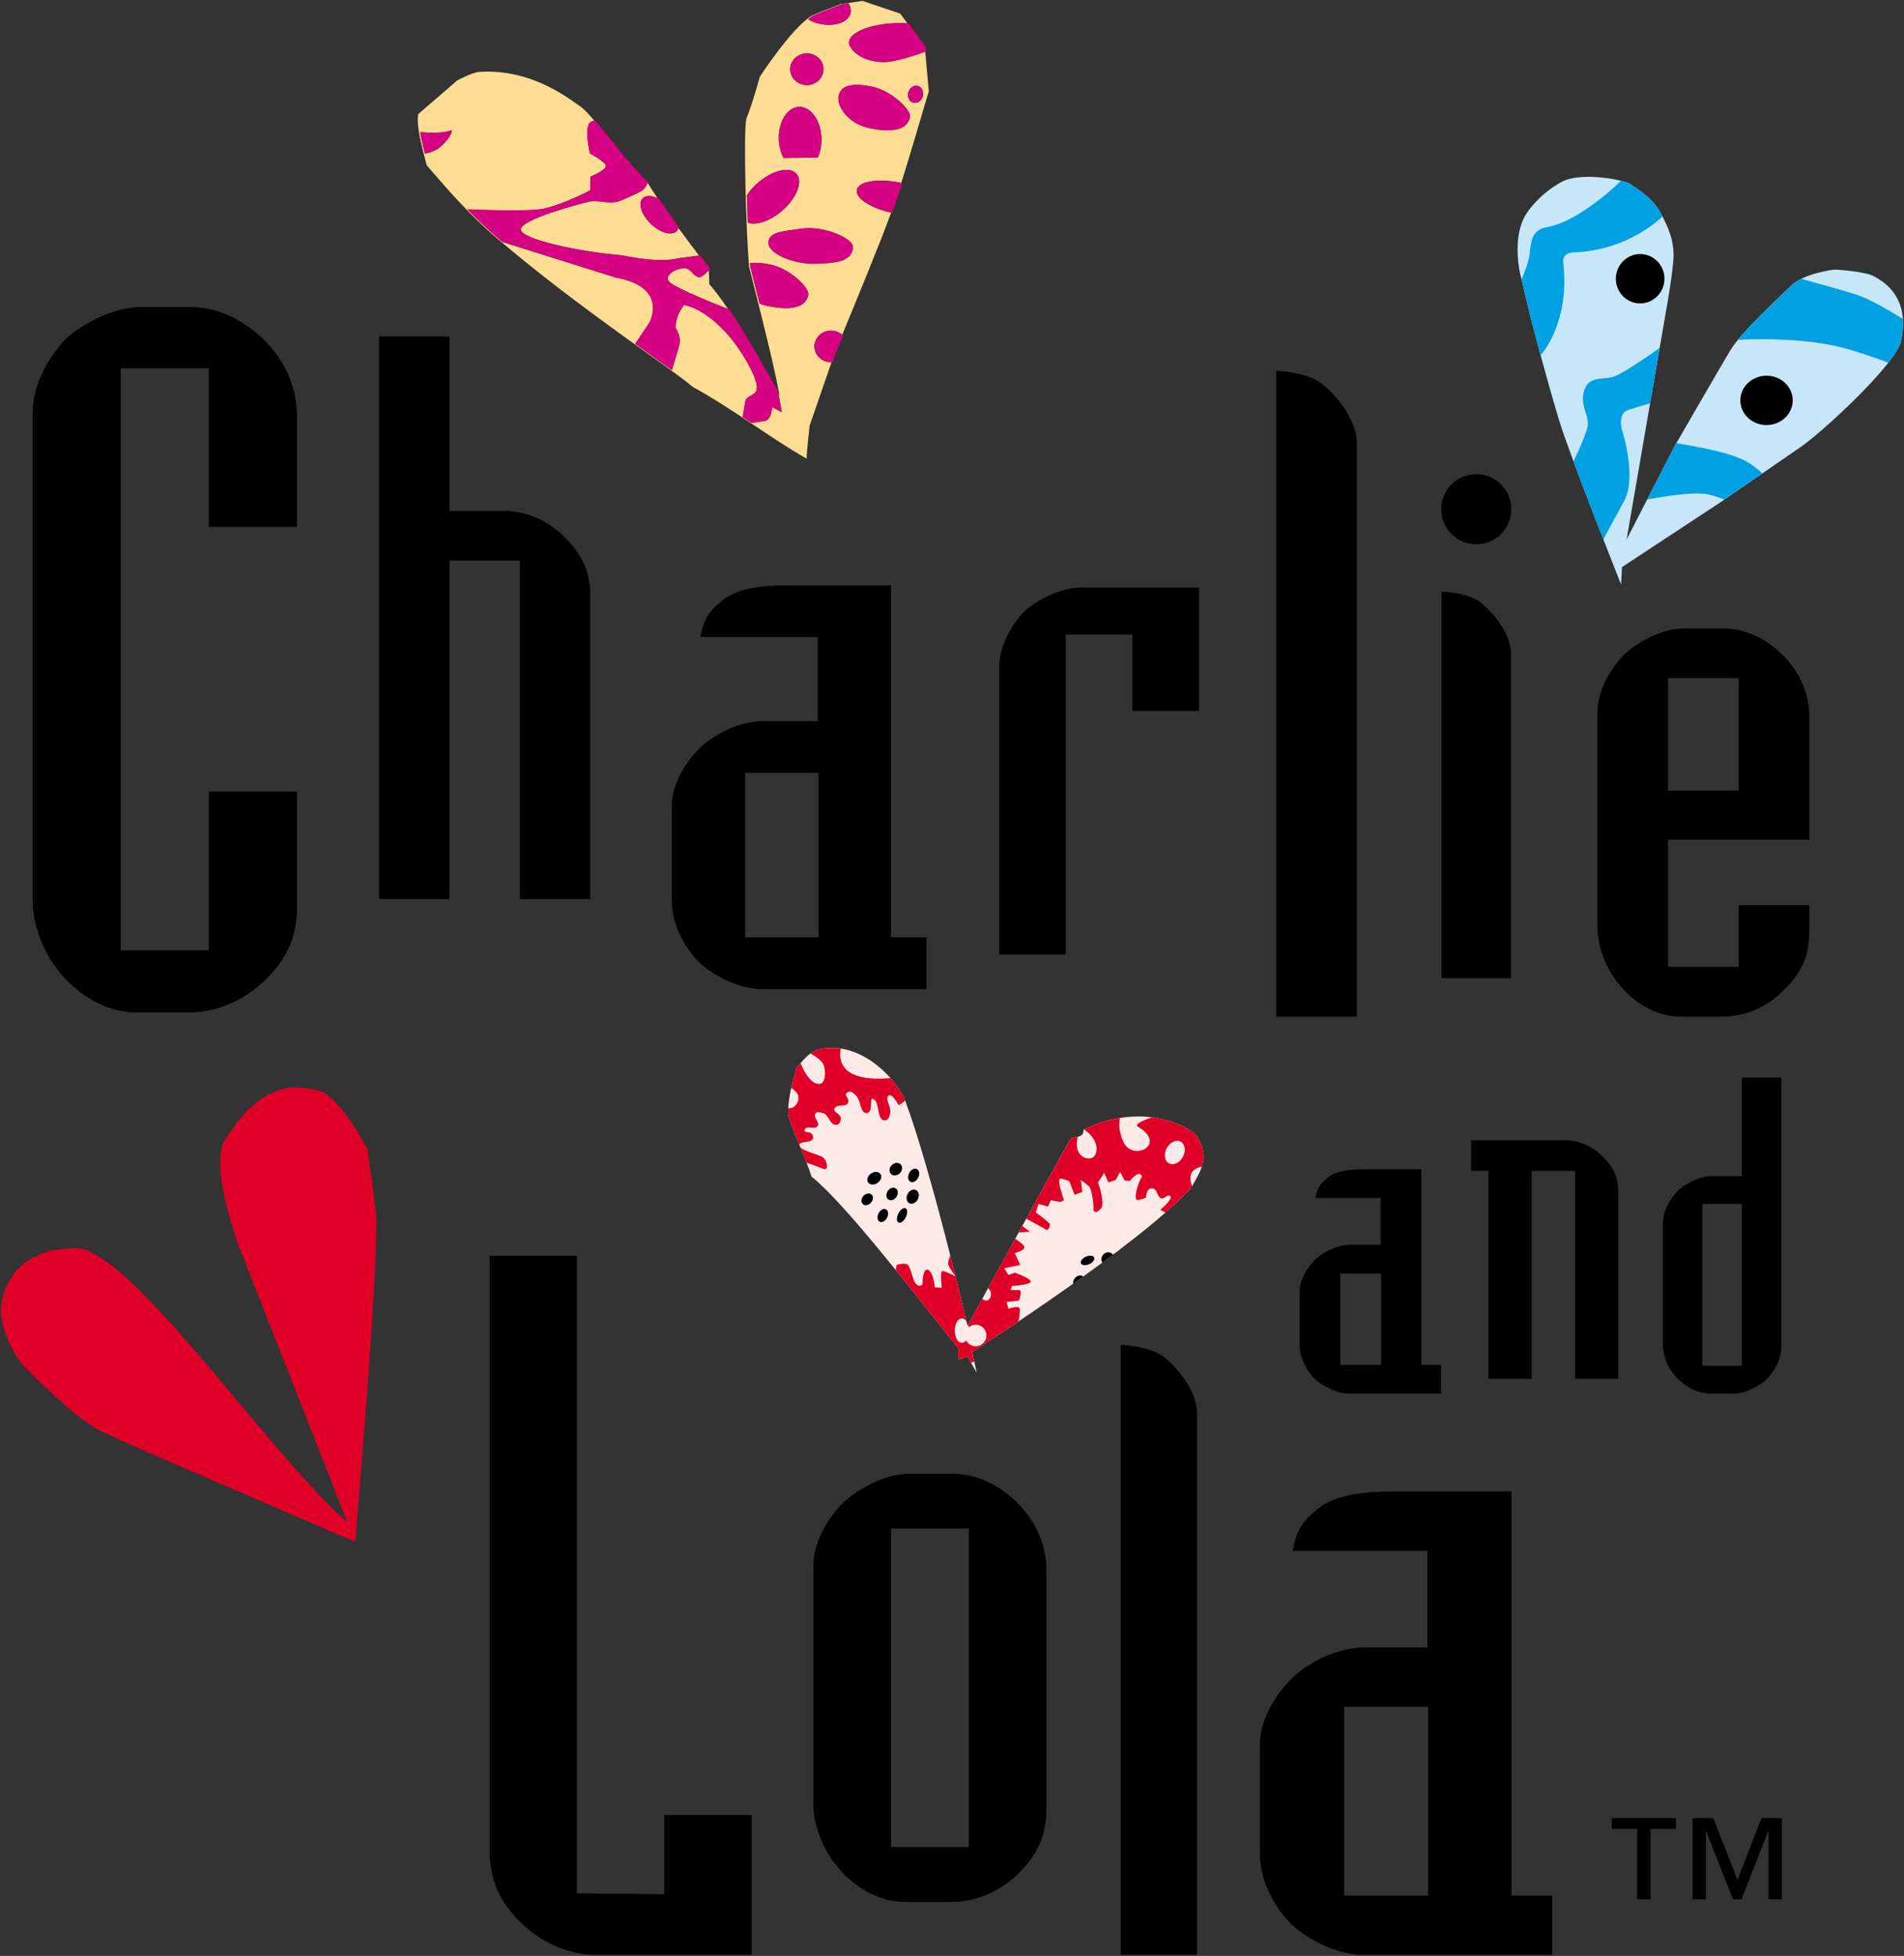 <?xml version="1.0" encoding="UTF-8" standalone="no"?>
<!-- Created with Inkscape (http://www.inkscape.org/) -->

<svg
   xmlns:dc="http://purl.org/dc/elements/1.1/"
   xmlns:cc="http://creativecommons.org/ns#"
   xmlns:rdf="http://www.w3.org/1999/02/22-rdf-syntax-ns#"
   xmlns:svg="http://www.w3.org/2000/svg"
   xmlns="http://www.w3.org/2000/svg"
   xmlns:sodipodi="http://sodipodi.sourceforge.net/DTD/sodipodi-0.dtd"
   xmlns:inkscape="http://www.inkscape.org/namespaces/inkscape"
   width="1000"
   height="1026.735"
   id="svg3361"
   version="1.1"
   inkscape:version="0.48.5 r10040"
   sodipodi:docname="New document 4">
  <rect width="100%" height="100%" fill="#333333" stroke="none"/>
  <defs
     id="defs3363" />
  <sodipodi:namedview
     id="base"
     pagecolor="#ffffff"
     bordercolor="#666666"
     borderopacity="1.0"
     inkscape:pageopacity="0.0"
     inkscape:pageshadow="2"
     inkscape:zoom="0.2840332"
     inkscape:cx="90.555024"
     inkscape:cy="99.768086"
     inkscape:document-units="px"
     inkscape:current-layer="layer1"
     showgrid="false"
     fit-margin-left="0.5"
     fit-margin-bottom="0.5"
     fit-margin-top="0.5"
     fit-margin-right="0.5"
     inkscape:window-width="1920"
     inkscape:window-height="1028"
     inkscape:window-x="-8"
     inkscape:window-y="-8"
     inkscape:window-maximized="1" />
  <g
     inkscape:label="Layer 1"
     inkscape:groupmode="layer"
     id="layer1"
     transform="translate(-77.143,-67.566)">
    <path
       d="m 380.152,1061.435 45.872,0.479 0,-41.522 45.877,0 0,73.409 -81.118,0 c -16.902,0 -30.423,-7.729 -40.085,-16.912 -11.105,-11.099 -16.417,-22.204 -16.417,-38.142 l 0,-311.966 45.872,0 0,334.654 z"
       style="fill:#000000;fill-opacity:1;fill-rule:nonzero;stroke:none"
       id="path3041"
       inkscape:connector-curvature="0" />
    <path
       d="m 545.104,1037.204 40.838,0 0,-167.19 -40.838,0 0,167.19 z m -40.827,-23.615 0,-123.367 c 0,-14.185 8.582,-26.648 15.464,-33.524 5.149,-5.16 20.193,-15.475 34.82,-15.475 l 22.773,0 c 14.195,0 25.363,6.887 33.524,14.606 8.598,8.177 15.907,21.077 15.907,36.099 l 0,125.089 c 0,14.174 -4.734,24.078 -14.611,33.946 -8.172,8.172 -20.624,15.048 -35.688,15.048 l -23.636,0 c -15.027,0 -27.496,-8.604 -34.809,-17.191 -6.866,-7.724 -13.743,-20.624 -13.743,-35.23"
       style="fill:#000000;fill-opacity:1;fill-rule:nonzero;stroke:none"
       id="path3043"
       inkscape:connector-curvature="0" />
    <path
       d="m 705.86,1093.801 -40.038,0 0,-320.253 c 0,0 16.007,0.411 23.599,7.161 4.66,3.796 16.438,16.007 16.438,29.075 l 0,284.017 z"
       style="fill:#000000;fill-opacity:1;fill-rule:nonzero;stroke:none"
       id="path3045"
       inkscape:connector-curvature="0" />
    <path
       d="m 783.061,1062.625 44.181,0 0,-99.078 -44.181,0 0,99.078 z m 43.729,-180.964 -70.713,0 c 1.869,-9.767 4.186,-14.885 13.026,-21.862 9.304,-7.919 24.658,-9.304 41.401,-9.304 l 60.488,0 0,212.13 21.393,0 0,31.176 -99.094,0 c -16.296,0 -32.577,-10.71 -38.142,-16.286 -7.435,-7.429 -16.28,-21.409 -16.28,-36.757 l 0,-57.676 c 0,-11.636 6.977,-25.121 18.129,-35.825 11.168,-9.772 26.063,-14.88 36.294,-14.88 l 33.498,0 0,-50.716 z"
       style="fill:#000000;fill-opacity:1;fill-rule:nonzero;stroke:none"
       id="path3047"
       inkscape:connector-curvature="0" />
    <path
       d="m 1005.995,1064.605 0,-35.599 -0.216,0 -13.99,35.599 -4.47,0 -13.995,-35.599 -0.211,0 0,35.599 -7.003,0 0,-42.575 10.868,0 12.732,32.387 12.526,-32.387 10.768,0 0,42.575 -7.008,0 z m -61.983,-36.92 0,36.92 -7.013,0 0,-36.92 -13.342,0 0,-5.655 33.703,0 0,5.655 -13.348,0 z"
       style="fill:#000000;fill-opacity:1;fill-rule:nonzero;stroke:none"
       id="path3049"
       inkscape:connector-curvature="0" />
    <path
       d="m 781.086,784.068 21.404,0 0,-47.957 -21.404,0 0,47.957 z m 21.156,-87.599 -34.23,0 c 0.911,-4.734 2.038,-7.208 6.308,-10.583 4.507,-3.828 11.942,-4.507 20.056,-4.507 l 29.27,0 0,102.69 10.362,0 0,15.085 -47.972,0 c -7.872,0 -15.754,-5.176 -18.46,-7.866 -3.601,-3.607 -7.903,-10.373 -7.903,-17.797 l 0,-27.927 c 0,-5.623 3.396,-12.158 8.798,-17.328 5.413,-4.734 12.616,-7.219 17.565,-7.219 l 16.207,0 0,-24.547 z"
       style="fill:#000000;fill-opacity:1;fill-rule:nonzero;stroke:none"
       id="path3051"
       inkscape:connector-curvature="0" />
    <path
       d="m 918.733,674.533 c 5.766,5.502 8.382,11.01 8.382,18.908 l 0,97.919 -22.736,0 0,-109.166 -22.757,0 0,109.166 -22.736,0 0,-109.166 -9.104,0 0,-16.043 49.326,0 c 8.145,0 15.08,3.838 19.624,8.382"
       style="fill:#000000;fill-opacity:1;fill-rule:nonzero;stroke:none"
       id="path3053"
       inkscape:connector-curvature="0" />
    <path
       d="m 991.994,699.601 -20.74,0 0,84.93 20.74,0 0,-84.93 z m -41.475,73.799 0,-63.326 c 0,-7.429 4.365,-13.758 7.64,-17.249 2.622,-2.622 10.483,-7.872 17.902,-7.872 l 15.933,0 0,-51.737 20.756,0 0,141.058 c 0,7.203 -4.16,13.753 -7.64,17.244 -2.612,2.627 -10.267,7.635 -17.692,7.635 l -11.578,0 c -7.198,0 -12.884,-3.48 -17.018,-7.408 -4.381,-4.149 -8.303,-10.483 -8.303,-18.344"
       style="fill:#000000;fill-opacity:1;fill-rule:nonzero;stroke:none"
       id="path3055"
       inkscape:connector-curvature="0" />
    <path
       d="m 233.155,344.217 -46.314,0 0,-83.319 -46.282,0 0,305.511 46.282,0 0,-83.313 46.314,0 0,60.414 c 0,16.08 -5.392,27.28 -16.591,38.49 -9.741,9.251 -23.383,17.054 -40.438,17.054 l -27.29,0 c -16.575,0 -30.697,-9.741 -38.99,-19.487 C 102.063,570.79 94.271,556.179 94.271,539.609 l 0,-255.321 c 0,-16.08 9.741,-30.697 17.054,-38.49 5.845,-5.855 23.383,-17.06 39.948,-17.06 l 25.821,0 c 15.596,0 28.759,7.798 38.021,16.57 9.73,9.256 18.039,23.389 18.039,40.938 l 0,57.971 z"
       style="fill:#000000;fill-opacity:1;fill-rule:nonzero;stroke:none"
       id="path3057"
       inkscape:connector-curvature="0" />
    <path
       d="m 373.576,349.388 c 8.951,8.961 13.632,17.923 13.632,30.781 l 0,159.35 -37.005,0 0,-177.658 -37.015,0 0,177.658 -37.005,0 0,-295.312 37.005,0 0,91.548 28.438,0 c 13.253,0 24.552,6.239 31.95,13.632"
       style="fill:#000000;fill-opacity:1;fill-rule:nonzero;stroke:none"
       id="path3059"
       inkscape:connector-curvature="0" />
    <path
       d="m 468.489,559.633 38.516,0 0,-86.325 -38.516,0 0,86.325 z m 38.11,-157.644 -61.61,0 c 1.622,-8.509 3.659,-12.974 11.352,-19.045 8.114,-6.892 21.483,-8.108 36.057,-8.108 l 52.706,0 0,184.797 18.629,0 0,27.148 -86.32,0 c -14.18,0 -28.364,-9.32 -33.224,-14.185 -6.492,-6.487 -14.195,-18.639 -14.195,-32.008 l 0,-50.258 c 0,-10.12 6.097,-21.883 15.822,-31.208 9.72,-8.509 22.673,-12.963 31.597,-12.963 l 29.186,0 0,-44.171 z"
       style="fill:#000000;fill-opacity:1;fill-rule:nonzero;stroke:none"
       id="path3061"
       inkscape:connector-curvature="0" />
    <path
       d="m 706.877,375.983 0,64.843 -35.004,0 0,-40.153 -34.967,0 0,167.98 -35.004,0 0,-150.673 c 0,-12.152 7.377,-23.204 12.884,-29.107 4.439,-4.423 17.676,-12.89 30.212,-12.89 l 61.878,0 z"
       style="fill:#000000;fill-opacity:1;fill-rule:nonzero;stroke:none"
       id="path3063"
       inkscape:connector-curvature="0" />
    <path
       d="m 789.8,601.282 -42.386,0 0,-339.072 c 0,0 16.949,0.442 24.973,7.582 4.918,4.018 17.412,16.954 17.412,30.787 l 0,300.703 z"
       style="fill:#000000;fill-opacity:1;fill-rule:nonzero;stroke:none"
       id="path3065"
       inkscape:connector-curvature="0" />
    <path
       d="m 953.205,482.58 37.1,0 0,-58.977 -37.1,0 0,58.977 z m 74.194,25.763 -74.194,0 0,66.78 37.1,0 0,-32.408 37.094,0 0,14.058 c 0,12.874 -4.281,21.862 -13.658,30.839 -7.419,7.419 -18.36,13.669 -32.029,13.669 l -21.856,0 c -13.284,0 -24.589,-7.809 -31.239,-15.612 -6.245,-7.035 -12.484,-18.755 -12.484,-32.024 l 0,-111.688 c 0,-12.879 7.787,-24.21 13.658,-30.455 4.681,-4.691 18.35,-14.059 32.013,-14.059 l 20.298,0 c 12.884,0 23.441,6.255 30.46,13.274 8.209,7.429 14.838,19.139 14.838,32.813 l 0,64.811 z"
       style="fill:#000000;fill-opacity:1;fill-rule:nonzero;stroke:none"
       id="path3067"
       inkscape:connector-curvature="0" />
    <path
       d="m 870.897,334.882 c 0,10.167 -8.24,18.413 -18.413,18.413 -10.173,0 -18.413,-8.245 -18.413,-18.413 0,-10.162 8.24,-18.413 18.413,-18.413 10.173,0 18.413,8.251 18.413,18.413"
       style="fill:#000000;fill-opacity:1;fill-rule:nonzero;stroke:none"
       id="path3069"
       inkscape:connector-curvature="0" />
    <path
       d="m 870.771,581.068 -36.573,0 0,-203 c 0,0 14.617,0.384 21.546,6.545 4.244,3.465 15.027,14.632 15.027,26.558 l 0,169.897 z"
       style="fill:#000000;fill-opacity:1;fill-rule:nonzero;stroke:none"
       id="path3071"
       inkscape:connector-curvature="0" />
    <path
       d="m 928.563,374.419 c 0,0 -26.706,-67.054 -32.413,-85.767 -7.371,-24.221 -15.101,-54.438 -15.101,-54.438 l -5.465,-22.762 c 0,0 -4.07,-16.881 1.727,-28.975 2.475,-5.439 10.162,-14.016 19.829,-19.329 9.667,-5.318 29.57,-1.711 35.283,0.484 5.729,3.717 12.026,7.424 16.612,15.159 4.591,8.604 7.087,14.811 7.087,22.546 0,7.74 -3.87,29.012 -3.87,29.012 l -20.793,120.387 25.142,-48.836 c 0,0 23.51,-40.717 29.307,-50.384 5.792,-9.678 24.115,-26.248 31.371,-33.498 7.25,-7.25 23.447,-8.941 23.447,-8.941 0,0 15.275,0.811 20.314,3.38 7.245,3.707 19.334,12.558 14.49,34.33 -2.654,11.947 -40.933,47.335 -52.206,55.112 -11.284,7.772 -42.07,29.002 -42.07,29.002 l -52.201,34.335 -0.49,9.183 z"
       style="fill:#c7e6f8;fill-opacity:1;fill-rule:nonzero;stroke:none"
       id="path3073"
       inkscape:connector-curvature="0" />
    <path
       d="m 951.33,213.895 c 0,7.15 -5.708,12.947 -12.763,12.947 -7.056,0 -12.774,-5.797 -12.774,-12.947 0,-7.156 5.718,-12.958 12.774,-12.958 7.056,0 12.763,5.802 12.763,12.958"
       style="fill:#000000;fill-opacity:1;fill-rule:nonzero;stroke:none"
       id="path3075"
       inkscape:connector-curvature="0" />
    <path
       d="m 1018.695,277.742 c 0,7.156 -6.145,12.953 -13.748,12.953 -7.603,0 -13.758,-5.797 -13.758,-12.953 0,-7.15 6.155,-12.953 13.758,-12.953 7.603,0 13.748,5.802 13.748,12.953"
       style="fill:#000000;fill-opacity:1;fill-rule:nonzero;stroke:none"
       id="path3077"
       inkscape:connector-curvature="0" />
    <path
       d="m 957.585,300.204 c -0.616,1.085 -0.985,1.695 -0.985,1.695 l -14.322,27.833 c 7.851,-1.448 24.289,-4.128 31.476,-2.738 3.133,0.611 6.255,1.68 9.062,2.838 3.301,-2.28 11.442,-7.893 19.903,-13.716 -2.959,-2.88 -6.913,-5.913 -11.921,-8.019 -8.461,-3.565 -24.01,-6.413 -33.214,-7.893 m -24.773,-17.655 c 2.485,-0.758 6.745,-2.011 10.989,-3.259 l 5.028,-29.096 c -6.629,4.712 -18.071,12.595 -23.325,14.774 -4.934,2.048 -8.888,0.384 -13.053,2.928 -3.112,1.895 -4.528,7.245 -3.754,11.347 1.1,5.845 2.385,6.682 2.385,11.062 0,2.938 -3.828,11.731 -7.508,19.513 4.786,12.9 10.768,28.375 15.67,40.943 3.77,-7.093 7.919,-14.843 10.873,-20.14 6.898,-12.252 -0.879,-36.757 -0.879,-36.757 0,0 -3.217,-9.225 3.575,-11.315 m 143.754,-47.551 c -7.54,-4.665 -18.007,-10.757 -24.399,-12.763 -6.113,-1.922 -18.929,-5.523 -28.949,-8.298 -2.243,1.111 -4.323,2.459 -5.939,4.081 -5.981,5.992 -19.545,18.344 -27.327,27.912 15.591,-0.727 40.712,-0.574 60.662,5.745 7.735,2.454 13.7,4.544 18.308,6.308 3.554,-4.549 6.013,-8.482 6.608,-11.194 1,-4.444 1.264,-8.351 1.037,-11.789 M 903.884,200.037 c 28.822,-0.99 46.203,-18.65 46.203,-18.65 l 0.205,-0.205 c -0.411,-0.779 -0.816,-1.574 -1.258,-2.39 -4.586,-7.735 -10.883,-11.441 -16.612,-15.159 -0.948,-0.369 -2.311,-0.779 -3.928,-1.169 0,0 -21.477,21.662 -39.827,24.563 -6.708,1.595 -7.261,6.871 -7.966,12.105 0,5.028 -3.87,13.869 -4.444,15.133 l 4.791,19.95 c 0,0 2.143,8.377 5.255,19.85 2.08,-2.39 15.064,-18.465 11.958,-47.83 -0.779,-3.612 1.095,-6.045 5.623,-6.197"
       style="fill:#00a1e2;fill-opacity:1;fill-rule:nonzero;stroke:none"
       id="path3079"
       inkscape:connector-curvature="0" />
    <path
       d="m 491.303,653.061 c -1.095,-8.625 4.154,-24.684 4.154,-24.684 0,0 6.118,-8.667 11.442,-9.92 24.089,-5.476 42.728,18.566 45.614,26.848 13.748,36.405 32.771,118.217 32.771,118.217 0,0 40.496,-74.01 54.222,-98.33 4.286,-1.237 6.729,-0.621 6.729,-4.655 27.585,-13.279 51.569,-4.607 59.625,3.438 7.224,11.921 1.264,18.892 -2.838,26.711 -26.074,29.649 -115.3,86.594 -115.3,86.594 l 2.427,10.92 -4.865,-8.493 -4.891,1.664 c 0,0 0.01,-1.664 0.01,-6.118 -25.958,-32.287 -59.661,-76.095 -77.016,-90.021 -3.343,-10.583 -11.236,-26.99 -12.084,-32.171"
       style="fill:#fceae6;fill-opacity:1;fill-rule:nonzero;stroke:none"
       id="path3081"
       inkscape:connector-curvature="0" />
    <path
       d="m 575.127,730.904 c 0,1.664 3.902,6.755 3.902,6.755 -0.858,-3.47 -1.79,-7.182 -2.78,-11.047 -0.6,1.453 -1.122,3.07 -1.122,4.291 m 3.902,6.755 z m 31.071,-1.959 -3.349,1.195 -2.164,-3.591 8.393,-1.685 -2.88,-6.229 c 0,0 5.044,-1.19 5.044,-3.117 0,-1.079 -2.58,-2.959 -4.813,-4.402 -5.155,9.383 -10.141,18.455 -14.29,26.005 0.948,0.516 1.601,1.706 1.601,3.091 0,1.843 -1.174,3.349 -2.633,3.349 -0.748,0 -1.427,-0.416 -1.911,-1.064 -3.87,7.077 -6.629,12.116 -7.493,13.716 0.126,0.432 0.247,0.885 0.326,1.38 0.995,-0.842 2.275,-1.369 3.68,-1.369 3.107,0 5.629,2.522 5.629,5.65 0,3.122 -2.522,5.644 -5.629,5.644 -2.206,0 -4.086,-1.237 -5.028,-3.059 -0.621,0.806 -1.401,1.29 -2.248,1.29 -2.064,0 -3.738,-2.875 -3.738,-6.413 0,-3.554 1.674,-6.429 3.738,-6.429 0.921,0 1.753,0.584 2.401,1.516 -0.921,-3.923 -2.964,-12.505 -5.708,-23.52 0,0 -6.418,-3.517 -7.256,-2.68 -0.842,0.832 0,8.625 0,8.625 l -3.591,-0.232 c 0,0 -0.964,-9.357 -4.318,-9.357 -2.396,0.964 -2.159,7.677 -2.159,7.677 0,0 -1.437,1.911 -3.349,0 -1.917,-1.927 -2.764,-8.509 -4.318,-10.073 -1.553,-1.548 -5.992,0 -5.992,0 l -0.458,2.638 c 11.152,13.764 22.588,28.28 32.814,40.996 0,4.454 -0.01,6.118 -0.01,6.118 l 4.891,-1.664 1.832,3.201 1.727,-0.563 -1.122,-5.065 c 0,0 10.03,-6.413 24.342,-16.028 0.595,-3.254 1.011,-6.529 0.426,-7.103 -1.185,-1.206 -5.739,0.479 -5.739,0.479 l -0.958,-3.596 6.466,-0.716 c 0,0 2.159,-5.523 0,-5.523 l -4.307,0 0.711,-2.159 c 0,0 11.742,-0.706 9.588,-2.87 -2.159,-2.154 -8.151,-4.065 -8.151,-4.065 m -61.02,-88.105 c 0.8,0 2.122,-1.048 3.433,-2.306 -0.953,-2.733 -3.654,-7.203 -7.682,-11.757 -9.43,0.9 -28.896,0.848 -26.132,-15.506 -3.738,-0.569 -7.682,-0.505 -11.8,0.432 -1.343,0.311 -2.727,1.1 -4.065,2.101 2.49,1.48 4.728,3.028 5.808,4.36 2.296,2.28 2.754,10.736 -0.663,11.568 -3.738,0.985 -8.103,-4.823 -10.357,-10.847 -1.322,1.543 -2.164,2.738 -2.164,2.738 0,0 -1.516,4.607 -2.743,10.209 1.811,1.364 3.517,2.954 3.686,4.26 0.348,2.606 -0.469,4.012 -2.185,5.729 -0.511,0.5 -1.669,0.758 -3.049,0.848 -0.042,1.306 -0.01,2.533 0.137,3.638 0.458,2.796 2.97,8.862 5.708,15.517 0.205,-1.674 4.512,-1.374 5.997,-2.169 1.711,-0.921 1.39,-2.712 0.269,-3.833 -1.122,-1.132 -4.202,-0.147 -3.491,-1.948 1.037,-2.612 4.802,0.1 6.582,-1.68 1.785,-1.795 -1.832,-4.349 -1.19,-6.282 0.653,-1.938 2.196,-1.179 3.923,-0.858 3.101,0.584 3.786,5.455 6.166,6.103 2.39,0.642 3.465,-1.043 3.465,-3.486 0,-1.959 -4.791,-3.491 -3.085,-5.202 1.832,-2.596 5.981,-0.116 6.929,-2.917 0.748,-2.201 -2.032,-3.691 -0.969,-4.734 1.053,-1.058 2.206,-1.838 5.013,0.964 2.796,2.796 2.29,8.988 5.297,9.299 4.096,0.442 1.859,-7.498 3.349,-7.498 4.102,0.769 2.259,10.594 5.923,11.294 1.769,0.337 2.975,-0.653 3.517,-3.796 0.516,-3.138 -2.712,-7.277 -1.09,-8.898 1.516,-1.511 3.507,1.38 5.465,4.66 m 64.969,63.521 c -0.642,1.143 -1.269,2.296 -1.896,3.449 l 5.85,-0.437 -3.954,-3.012 z M 698.421,674.886 c -1.727,3.133 -5.007,4.644 -7.335,3.375 -2.348,-1.285 -2.843,-4.87 -1.127,-8.019 1.716,-3.133 5.018,-4.633 7.335,-3.365 2.348,1.29 2.838,4.87 1.127,8.009 m 7.44,-10.91 c -4.196,-4.191 -12.721,-8.535 -23.799,-9.888 -5.123,1.822 -9.214,3.791 -7.282,4.939 15.817,9.346 -2.864,18.697 -7.656,7.914 -2.375,-5.355 -2.396,-9.567 -1.795,-12.474 -5.976,0.953 -12.31,2.843 -18.866,5.95 9.014,6.166 7.382,14.348 3.686,15.154 -4.007,0.848 -9.151,-2.78 -6.95,-11.247 -1.006,0.247 -2.238,0.453 -3.691,0.869 -5.176,9.177 -14.169,25.442 -23.362,42.123 l 10.731,5.86 c 0,0 1.674,-0.211 1.674,-3.107 -3.222,-3.243 -7.419,-5.992 -7.419,-5.992 l 1.437,-4.555 5.028,1.432 1.443,-3.365 5.023,0.969 1.922,-0.969 c 0,0 -4.075,-11.241 -1.922,-11.241 2.159,0 4.797,1.427 4.797,1.427 l 2.638,6.945 4.065,-1.427 -0.716,-6.229 c 0,0 2.759,1.801 4.302,3.354 1.569,1.559 2.401,9.825 2.401,12.695 1.448,1.432 2.038,0.6 3.844,-1.195 1.795,-1.795 0,-9.825 -1.68,-13.669 1.069,-1.064 3.359,-5.023 3.359,-5.023 l 2.154,5.023 3.833,-1.185 2.401,-4.312 2.385,4.544 2.633,0.242 c 0,0 5.028,-6.471 6.461,-2.396 -2.627,4.081 -4.428,12.342 -2.512,12.342 1.917,0 4.67,-1.316 4.67,-1.316 0,0 0,-4.802 2.875,-4.802 2.875,0 2.401,2.88 4.312,4.802 1.927,1.917 3.96,-2.269 5.513,-0.721 1.553,1.559 -5.271,7.192 -5.271,7.192 l 2.691,1.485 c 5.518,-4.849 10.257,-9.404 13.806,-13.437 0.089,-0.169 0.179,-0.337 0.269,-0.511 -1.827,-3.796 -1.574,-9.114 5.049,-10.125 1.469,-4.507 1.469,-9.541 -2.48,-16.075 m -196.687,10.989 c -1.674,-1.09 -9.551,-2.985 -11.642,-5.113 1.106,2.691 2.211,5.439 3.243,8.088 4.57,1.411 8.693,3.391 9.699,3.391 1.78,0 1.058,-4.813 -1.301,-6.366"
       style="fill:#e00027;fill-opacity:1;fill-rule:nonzero;stroke:none"
       id="path3083"
       inkscape:connector-curvature="0" />
    <path
       d="m 539.586,683.921 c 0.921,1.374 0.205,3.459 -1.59,4.665 -1.785,1.2 -3.991,1.058 -4.907,-0.337 -0.927,-1.369 -0.216,-3.465 1.574,-4.67 1.79,-1.19 3.991,-1.037 4.923,0.342"
       style="fill:#000000;fill-opacity:1;fill-rule:nonzero;stroke:none"
       id="path3085"
       inkscape:connector-curvature="0" />
    <path
       d="m 550.164,678.787 c 1.164,1.164 0.99,3.259 -0.4,4.649 -1.385,1.401 -3.465,1.59 -4.639,0.411 -1.174,-1.179 -1.006,-3.254 0.39,-4.649 1.385,-1.39 3.475,-1.58 4.649,-0.411"
       style="fill:#000000;fill-opacity:1;fill-rule:nonzero;stroke:none"
       id="path3087"
       inkscape:connector-curvature="0" />
    <path
       d="m 547.59,691.392 c 1.285,0.821 1.464,2.812 0.411,4.439 -1.048,1.627 -2.938,2.269 -4.218,1.437 -1.285,-0.821 -1.474,-2.801 -0.416,-4.444 1.058,-1.611 2.938,-2.259 4.223,-1.432"
       style="fill:#000000;fill-opacity:1;fill-rule:nonzero;stroke:none"
       id="path3089"
       inkscape:connector-curvature="0" />
    <path
       d="m 558.22,692.298 c 1.511,0.748 1.959,2.901 1.006,4.813 -0.953,1.906 -2.933,2.849 -4.449,2.101 -1.506,-0.753 -1.948,-2.912 -0.99,-4.813 0.943,-1.911 2.943,-2.849 4.433,-2.101"
       style="fill:#000000;fill-opacity:1;fill-rule:nonzero;stroke:none"
       id="path3091"
       inkscape:connector-curvature="0" />
    <path
       d="m 558.689,681.236 c 1.311,0.653 1.627,2.685 0.7,4.544 -0.927,1.864 -2.733,2.838 -4.039,2.175 -1.327,-0.658 -1.627,-2.68 -0.716,-4.539 0.932,-1.864 2.743,-2.838 4.054,-2.18"
       style="fill:#000000;fill-opacity:1;fill-rule:nonzero;stroke:none"
       id="path3093"
       inkscape:connector-curvature="0" />
    <path
       d="m 542.43,702.381 c 1.243,0.621 1.522,2.585 0.616,4.386 -0.895,1.811 -2.622,2.764 -3.87,2.138 -1.237,-0.611 -1.511,-2.569 -0.621,-4.37 0.9,-1.811 2.633,-2.775 3.875,-2.154"
       style="fill:#000000;fill-opacity:1;fill-rule:nonzero;stroke:none"
       id="path3095"
       inkscape:connector-curvature="0" />
    <path
       d="m 552.771,701.876 c 1.064,0.527 1.111,2.633 0.084,4.702 -1.032,2.059 -2.733,3.291 -3.807,2.754 -1.085,-0.537 -1.116,-2.638 -0.079,-4.697 1.011,-2.059 2.717,-3.301 3.802,-2.759"
       style="fill:#000000;fill-opacity:1;fill-rule:nonzero;stroke:none"
       id="path3097"
       inkscape:connector-curvature="0" />
    <path
       d="m 534.853,694.625 c 1.1,0.985 0.969,2.917 -0.279,4.291 -1.248,1.39 -3.138,1.738 -4.233,0.753 -1.095,-0.974 -0.964,-2.896 0.279,-4.286 1.248,-1.406 3.154,-1.738 4.233,-0.758"
       style="fill:#000000;fill-opacity:1;fill-rule:nonzero;stroke:none"
       id="path3099"
       inkscape:connector-curvature="0" />
    <path
       d="m 651.796,727.671 c 0.495,1.085 -0.669,2.659 -2.601,3.512 -1.901,0.858 -3.854,0.669 -4.328,-0.416 -0.484,-1.074 0.679,-2.659 2.596,-3.501 1.917,-0.858 3.865,-0.669 4.333,0.405"
       style="fill:#000000;fill-opacity:1;fill-rule:nonzero;stroke:none"
       id="path3101"
       inkscape:connector-curvature="0" />
    <path
       d="m 661.158,725.622 c -1.401,-1.127 -3.512,-0.811 -4.728,0.706 -0.985,1.216 -1.058,2.838 -0.305,4.017 1.874,-1.38 3.728,-2.764 5.571,-4.139 -0.158,-0.221 -0.332,-0.405 -0.537,-0.584 m -19.382,12.8 c -0.811,0.911 -1.132,2.048 -0.979,3.006 1.743,-1.232 3.486,-2.475 5.234,-3.733 0,0 -0.01,0 -0.01,-0.021 -1.095,-0.969 -2.991,-0.648 -4.244,0.748"
       style="fill:#000000;fill-opacity:1;fill-rule:nonzero;stroke:none"
       id="path3103"
       inkscape:connector-curvature="0" />
    <path
       d="m 274.856,709.168 c 0,-7.477 -4.802,-38.479 -4.802,-38.479 0,0 -15.506,-30.123 -27.253,-31.002 -6.418,-0.879 -26.19,-8.556 -48.109,27.253 -5.334,13.895 2.148,36.873 6.956,52.374 l 57.992,147.493 C 217.822,830.06 145.529,722.8 116.938,722.8 c -33.409,0 -39.295,23.726 -39.295,32.861 0,9.13 6.424,23.52 12.837,29.928 6.413,6.403 27.253,27.259 39.548,33.145 12.284,5.876 32.129,14.416 32.129,14.416 l 101.484,43.844 c 0,0 0.548,-2.685 0.548,-6.366 2.264,-26.227 10.668,-126.294 10.668,-161.461"
       style="fill:#e00027;fill-opacity:1;fill-rule:nonzero;stroke:none"
       id="path3105"
       inkscape:connector-curvature="0" />
    <path
       d="m 414.261,167.65 c -3.196,1.98 -6.113,2.959 -9.393,4.449 -6.898,3.701 -12.442,0.095 -18.234,1.327 -5.792,1.222 -36.194,9.472 -35.936,14.643 0.242,5.165 30.807,11.673 53.048,13.532 21.683,4.418 29.123,1.622 29.123,1.622 l 11.405,-1.506 c -2.906,-3.812 -6.771,-8.941 -10.831,-14.501 -0.2,0.7 -0.516,1.337 -1.043,1.811 -2.717,2.48 -8.856,0.59 -13.716,-4.239 -4.86,-4.818 -6.582,-10.726 -3.865,-13.211 1.653,-1.501 4.555,-1.369 7.666,0.021 -1.874,-2.812 -3.617,-5.518 -5.113,-7.998 -0.911,1.769 -1.98,3.359 -3.112,4.049"
       style="fill:#fddd93;fill-opacity:1;fill-rule:nonzero;stroke:none"
       id="path3107"
       inkscape:connector-curvature="0" />
    <path
       d="m 444.242,213.1 c -3.133,-0.642 -3.712,-3.996 -6.887,-4.639 -3.191,-0.658 -11.673,2.738 -8.914,6.798 1.801,2.643 19.155,9.836 31.044,14.532 -3.328,-4.939 -6.64,-9.441 -9.846,-13.116 -0.026,-3.48 -0.137,-5.918 -0.221,-7.24 -2.053,2.217 -4.033,3.896 -5.176,3.665"
       style="fill:#fddd93;fill-opacity:1;fill-rule:nonzero;stroke:none"
       id="path3109"
       inkscape:connector-curvature="0" />
    <path
       d="m 297.829,136.879 c 5.386,0.526 12.147,0.7 16.47,-0.953 0.911,1.337 -3.449,7.44 -7.977,10.225 -1.501,0.916 -3.723,1.59 -6.013,2.075 -0.879,-3.417 -1.864,-7.477 -2.48,-11.347 m 182.191,91.269 c -1.395,-0.295 -2.712,-0.727 -3.96,-1.243 -2.038,-8.093 -3.833,-15.143 -4.897,-19.508 -0.047,-0.537 -0.089,-1.101 -0.137,-1.701 2.812,-0.395 6.376,-0.137 10.731,0.753 10.178,2.08 20.751,12.263 19.898,16.017 -1.98,8.751 -14.111,7.261 -21.635,5.681 m -10.594,-58.124 c 1.369,-2.059 3.101,-4.123 5.239,-6.045 7.577,-6.798 16.786,-9.23 20.577,-5.418 3.796,3.812 0.727,12.41 -6.85,19.203 -6.429,5.781 -14.016,8.356 -18.487,6.682 -0.179,-4.655 -0.342,-9.541 -0.479,-14.422 M 504.166,75.838 c 5.102,-2.264 15.269,-6.061 15.269,-6.061 l 3.301,-0.474 c 1.09,1.627 1.564,3.391 1.174,5.113 -1.069,4.744 -8.182,7.319 -15.88,5.76 -2.438,-0.505 -4.607,-1.39 -6.445,-2.475 0.885,-0.706 1.753,-1.353 2.58,-1.864 m 31.029,37.236 c 10.167,2.09 20.745,12.258 19.898,16.022 -1.98,8.751 -14.111,7.266 -21.635,5.665 -10.457,-2.196 -17.139,-11.247 -15.854,-16.933 1.285,-5.687 7.408,-6.829 17.591,-4.755 m 18.945,3.212 c 0.553,-2.464 2.733,-4.117 4.865,-3.675 2.127,0.432 3.417,2.785 2.849,5.25 -0.548,2.469 -2.738,4.117 -4.865,3.68 -2.138,-0.437 -3.412,-2.791 -2.849,-5.255 m -57.334,7.366 c 6.182,-0.195 11.457,7.15 11.784,16.401 0.137,3.828 -0.621,7.382 -1.969,10.246 l -17.96,0.19 c -1.432,-2.722 -2.348,-6.082 -2.469,-9.736 -0.326,-9.251 4.428,-16.902 10.615,-17.102 m 5.939,-27.875 c 4.728,0.958 7.73,5.381 6.719,9.888 -1.011,4.481 -5.676,7.345 -10.404,6.382 -4.728,-0.974 -7.735,-5.386 -6.713,-9.888 1.011,-4.491 5.665,-7.345 10.399,-6.382 m 2.87,110.256 c -10.704,0.442 -24.563,-4.923 -24.873,-10.726 -0.305,-5.808 6.882,-6.266 17.176,-7.708 12.447,-1.753 26.901,5.329 27.111,9.172 0.469,8.935 -11.726,8.956 -19.413,9.262 m -3.275,85.056 11.515,-33.372 c -0.679,0.016 -1.364,-0.021 -2.048,-0.158 -4.739,-0.979 -7.745,-5.402 -6.724,-9.888 1.016,-4.497 5.671,-7.361 10.404,-6.387 1.559,0.316 2.901,1.037 4.007,1.985 6.755,-16.301 20.53,-49.763 25.669,-64.084 -10.973,-2.422 -18.976,-7.708 -17.997,-12.005 0.99,-4.402 11.047,-6.092 22.451,-3.765 0.29,0.058 0.563,0.126 0.853,0.19 4.655,-14.443 11.515,-38.489 14.474,-48.067 -0.437,-4.918 -1.416,-15.928 -1.848,-20.814 -7.192,2.533 -16.575,5.45 -21.651,5.455 -6.866,0 -15.054,-2.57 -18.186,-8.893 -2.39,-6.813 13.7,-12.526 30.439,-11.478 l -3.733,-5.081 -19.75,-6.661 -11.426,1.643 c 0,0 -10.162,3.807 -15.269,6.071 -10.883,6.682 -27.348,32.14 -27.348,32.14 0,0 -3.607,13.469 -7.024,21.898 -1.669,7.345 -0.1,60.151 1.369,77.506 3.18,13.016 12.805,49.715 16.033,67.76 -0.195,-0.327 -0.4,-0.679 -0.6,-1.011 l 1.785,9.851 -5.065,-2.659 c 0,0 -0.221,6.75 -3.912,7.292 -1.711,0.242 -4.428,0.653 -6.855,1.022 -1.548,-1.032 -3.112,-2.059 -4.67,-3.091 0.463,-3.038 1.095,-6.992 1.448,-8.535 0.6,-2.659 5.123,-2.58 5.871,-5.881 0.737,-3.296 -2.338,-10.983 -9.572,-21.609 -7.235,-10.636 -18.276,-20.709 -28.564,-22.809 -4.776,6.039 -4.433,12.021 -4.433,12.021 0,0 2.98,4.386 2.048,8.504 -0.405,1.801 -2.169,7.677 -4.023,13.706 -5.276,-3.828 -11.831,-8.488 -19.255,-13.811 2.269,-3.386 4.944,-7.393 7.808,-11.678 7.909,-19.919 -17.481,-22.952 -17.481,-22.952 l -60.041,-18.845 c -0.669,-0.569 -1.343,-1.132 -2.017,-1.706 -6.081,-5.197 -11.494,-10.389 -16.396,-15.428 14.527,0.59 33.803,1.032 40.196,-0.39 10.715,-2.385 24.278,-9.578 24.278,-9.578 l 0.2,-7.187 c 0,0 9.509,-3.912 7.94,-6.234 -1.574,-2.306 -8.277,-5.997 -8.277,-5.997 0,0 -3.428,-14.137 0.411,-16.496 0.411,-0.253 1.079,-0.484 1.874,-0.706 -2.843,-3.349 -5.36,-6.039 -7.393,-7.519 -3.401,-1.832 -24.168,-20.287 -53.696,-17.986 -5.06,1.127 -10.989,4.533 -10.989,4.533 0,0 -15.859,13.658 -20.387,17.57 -1.216,7.356 3.249,21.625 4.465,26.843 9.525,10.973 20.998,24.726 37.126,38.505 43.044,36.736 91.517,68.239 102.563,77.816 21.288,11.678 40.522,26.711 59.862,37.7 0,-3.38 1.543,-17.249 1.543,-17.249"
       style="fill:#fddd93;fill-opacity:1;fill-rule:nonzero;stroke:none"
       id="path3111"
       inkscape:connector-curvature="0" />
    <path
       d="m 488.392,177.764 c 7.577,-6.792 10.647,-15.39 6.85,-19.203 -3.791,-3.812 -13,-1.379 -20.577,5.418 -2.138,1.922 -3.87,3.986 -5.239,6.045 0.137,4.881 0.3,9.767 0.479,14.422 4.47,1.674 12.058,-0.9 18.487,-6.682"
       style="fill:#d60083;fill-opacity:1;fill-rule:nonzero;stroke:none"
       id="path3113"
       inkscape:connector-curvature="0" />
    <path
       d="m 517.604,117.829 c -1.285,5.686 5.397,14.738 15.854,16.933 7.524,1.601 19.655,3.086 21.635,-5.665 0.848,-3.765 -9.73,-13.932 -19.898,-16.022 -10.183,-2.075 -16.307,-0.932 -17.591,4.755"
       style="fill:#d60083;fill-opacity:1;fill-rule:nonzero;stroke:none"
       id="path3115"
       inkscape:connector-curvature="0" />
    <path
       d="m 523.912,74.416 c 0.39,-1.722 -0.084,-3.486 -1.174,-5.113 l -3.301,0.474 c 0,0 -10.167,3.796 -15.269,6.061 -0.827,0.511 -1.695,1.158 -2.58,1.864 1.838,1.085 4.007,1.969 6.445,2.475 7.698,1.558 14.811,-1.016 15.88,-5.76"
       style="fill:#d60083;fill-opacity:1;fill-rule:nonzero;stroke:none"
       id="path3117"
       inkscape:connector-curvature="0" />
    <path
       d="m 506.62,150.3 c 1.348,-2.864 2.106,-6.418 1.969,-10.246 -0.326,-9.251 -5.602,-16.596 -11.784,-16.401 -6.187,0.2 -10.941,7.851 -10.615,17.102 0.121,3.654 1.037,7.013 2.469,9.736 l 17.96,-0.19 z"
       style="fill:#d60083;fill-opacity:1;fill-rule:nonzero;stroke:none"
       id="path3119"
       inkscape:connector-curvature="0" />
    <path
       d="m 314.299,135.926 c -4.323,1.653 -11.084,1.48 -16.47,0.953 0.616,3.87 1.601,7.929 2.48,11.347 2.29,-0.484 4.512,-1.158 6.013,-2.075 4.528,-2.785 8.888,-8.888 7.977,-10.225"
       style="fill:#d60083;fill-opacity:1;fill-rule:nonzero;stroke:none"
       id="path3121"
       inkscape:connector-curvature="0" />
    <path
       d="m 501.655,222.467 c 0.853,-3.754 -9.72,-13.937 -19.898,-16.017 -4.354,-0.89 -7.919,-1.148 -10.731,-0.753 0.047,0.6 0.089,1.164 0.137,1.701 1.064,4.365 2.859,11.415 4.897,19.508 1.248,0.516 2.564,0.948 3.96,1.243 7.524,1.58 19.655,3.07 21.635,-5.681"
       style="fill:#d60083;fill-opacity:1;fill-rule:nonzero;stroke:none"
       id="path3123"
       inkscape:connector-curvature="0" />
    <path
       d="m 556.988,121.541 c 2.127,0.437 4.318,-1.211 4.865,-3.68 0.569,-2.464 -0.721,-4.818 -2.849,-5.25 -2.132,-0.442 -4.312,1.211 -4.865,3.675 -0.563,2.464 0.711,4.818 2.849,5.255"
       style="fill:#d60083;fill-opacity:1;fill-rule:nonzero;stroke:none"
       id="path3125"
       inkscape:connector-curvature="0" />
    <path
       d="m 527.165,167.181 c -0.979,4.296 7.024,9.583 17.997,12.005 0.211,0.048 0.411,0.095 0.621,0.142 0.99,-2.754 1.664,-4.807 1.911,-5.908 0.832,-1.943 2.017,-5.407 3.396,-9.672 -0.205,-0.048 -0.416,-0.095 -0.621,-0.142 -0.29,-0.064 -0.563,-0.132 -0.853,-0.19 -11.405,-2.327 -21.462,-0.637 -22.451,3.765"
       style="fill:#d60083;fill-opacity:1;fill-rule:nonzero;stroke:none"
       id="path3127"
       inkscape:connector-curvature="0" />
    <path
       d="m 523.259,91.286 c 3.133,6.324 11.32,8.893 18.186,8.893 5.076,0 14.459,-2.922 21.651,-5.455 0.211,-0.079 0.411,-0.147 0.627,-0.227 -0.121,-1.306 -0.19,-2.127 -0.19,-2.127 l -9.214,-12.531 c -0.205,-0.016 -0.416,-0.016 -0.621,-0.031 -16.738,-1.048 -32.829,4.665 -30.439,11.478"
       style="fill:#d60083;fill-opacity:1;fill-rule:nonzero;stroke:none"
       id="path3129"
       inkscape:connector-curvature="0" />
    <path
       d="m 505.083,247.672 c -1.021,4.486 1.985,8.909 6.724,9.888 0.684,0.137 1.369,0.174 2.048,0.158 0.226,0 0.458,-0.031 0.684,-0.058 l 1.743,-5.055 c 0,0 1.443,-3.454 3.712,-8.914 -0.153,-0.153 -0.337,-0.279 -0.5,-0.421 -1.106,-0.948 -2.448,-1.669 -4.007,-1.985 -4.734,-0.974 -9.388,1.89 -10.404,6.387"
       style="fill:#d60083;fill-opacity:1;fill-rule:nonzero;stroke:none"
       id="path3131"
       inkscape:connector-curvature="0" />
    <path
       d="m 499.059,112.048 c 4.728,0.964 9.393,-1.901 10.404,-6.382 1.011,-4.507 -1.99,-8.93 -6.719,-9.888 -4.734,-0.964 -9.388,1.89 -10.399,6.382 -1.021,4.502 1.985,8.914 6.713,9.888"
       style="fill:#d60083;fill-opacity:1;fill-rule:nonzero;stroke:none"
       id="path3133"
       inkscape:connector-curvature="0" />
    <path
       d="m 497.917,187.6 c -10.294,1.443 -17.481,1.901 -17.176,7.708 0.311,5.802 14.169,11.168 24.873,10.726 7.687,-0.305 19.882,-0.327 19.413,-9.262 -0.211,-3.844 -14.664,-10.925 -27.111,-9.172"
       style="fill:#d60083;fill-opacity:1;fill-rule:nonzero;stroke:none"
       id="path3135"
       inkscape:connector-curvature="0" />
    <path
       d="m 414.819,171.578 c -2.717,2.485 -0.995,8.393 3.865,13.211 4.86,4.828 10.999,6.718 13.716,4.239 0.527,-0.474 0.842,-1.111 1.043,-1.811 0.058,-0.195 0.147,-0.374 0.184,-0.584 -3.486,-4.781 -7.045,-9.815 -10.246,-14.59 -0.3,-0.158 -0.595,-0.311 -0.895,-0.442 -3.112,-1.39 -6.013,-1.522 -7.666,-0.021"
       style="fill:#d60083;fill-opacity:1;fill-rule:nonzero;stroke:none"
       id="path3137"
       inkscape:connector-curvature="0" />
    <path
       d="m 386.96,148.078 c 0,0 6.703,3.691 8.277,5.997 1.569,2.322 -7.94,6.234 -7.94,6.234 l -0.2,7.187 c 0,0 -13.563,7.192 -24.278,9.578 -6.392,1.422 -25.669,0.979 -40.196,0.39 4.902,5.039 10.315,10.231 16.396,15.428 0.674,0.574 1.348,1.137 2.017,1.706 l 60.041,18.845 c 0,0 25.389,3.033 17.481,22.952 -2.864,4.286 -5.539,8.293 -7.808,11.678 7.424,5.323 13.979,9.983 19.255,13.811 1.853,-6.029 3.617,-11.905 4.023,-13.706 0.932,-4.117 -2.048,-8.504 -2.048,-8.504 0,0 -0.342,-5.981 4.433,-12.021 10.288,2.101 21.33,12.173 28.564,22.809 7.235,10.625 10.31,18.313 9.572,21.609 -0.748,3.301 -5.271,3.222 -5.871,5.881 -0.353,1.543 -0.985,5.497 -1.448,8.535 1.559,1.032 3.122,2.059 4.67,3.091 2.427,-0.368 5.144,-0.779 6.855,-1.022 3.691,-0.542 3.912,-7.292 3.912,-7.292 l 5.065,2.659 -1.785,-9.851 -0.274,-1.511 c -7.182,-12.21 -16.307,-28.928 -25.374,-42.449 -0.274,-0.105 -0.542,-0.211 -0.816,-0.321 -11.889,-4.697 -29.244,-11.889 -31.044,-14.532 -2.759,-4.06 5.723,-7.456 8.914,-6.798 3.175,0.642 3.754,3.996 6.887,4.639 1.143,0.232 3.122,-1.448 5.176,-3.665 0.205,-0.216 0.405,-0.442 0.606,-0.669 -0.016,-0.279 -0.032,-0.442 -0.032,-0.442 0,0 -2.048,-2.606 -5.165,-6.682 l -0.553,0.074 -11.405,1.506 c 0,0 -7.44,2.796 -29.123,-1.622 -22.241,-1.859 -52.806,-8.367 -53.048,-13.532 -0.258,-5.17 30.144,-13.421 35.936,-14.643 5.792,-1.232 11.336,2.375 18.234,-1.327 3.28,-1.49 6.197,-2.469 9.393,-4.449 1.132,-0.69 2.201,-2.28 3.112,-4.049 0.074,-0.142 0.147,-0.284 0.221,-0.426 -10.125,-9.499 -20.24,-23.483 -27.869,-32.429 -0.174,0.043 -0.316,0.09 -0.479,0.132 -0.795,0.221 -1.464,0.453 -1.874,0.706 -3.838,2.359 -0.411,16.496 -0.411,16.496"
       style="fill:#d60083;fill-opacity:1;fill-rule:nonzero;stroke:none"
       id="path3139"
       inkscape:connector-curvature="0" />
  </g>
</svg>

